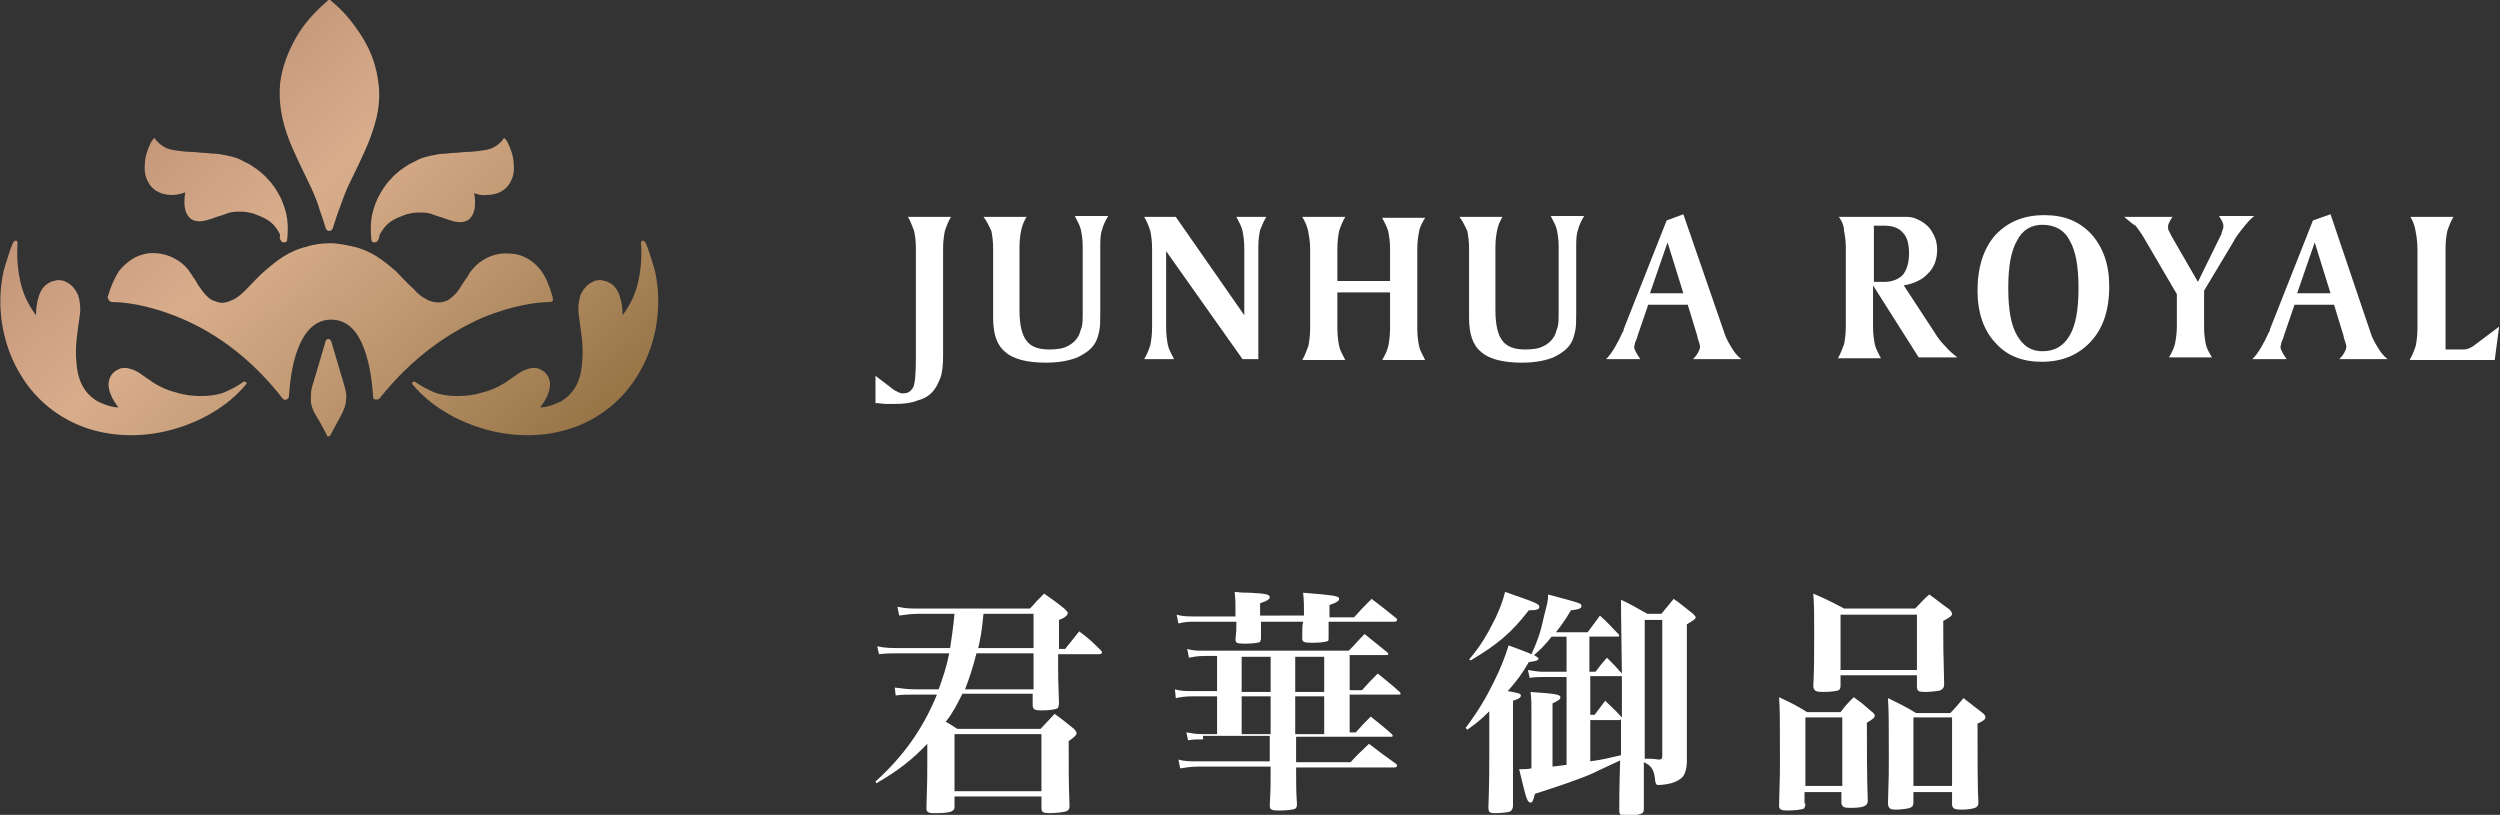 <?xml version="1.0" encoding="utf-8"?>
<!-- Generator: Adobe Illustrator 27.9.2, SVG Export Plug-In . SVG Version: 6.00 Build 0)  -->
<svg version="1.1" id="圖層_1" xmlns="http://www.w3.org/2000/svg" xmlns:xlink="http://www.w3.org/1999/xlink" x="0px" y="0px"
	 viewBox="0 0 284.7 92.8" style="enable-background:new 0 0 284.7 92.8;" xml:space="preserve">
<rect x="0" y="0" width="284.7" height="92.8" fill="#333333" stroke="none"/>
<style type="text/css">
	.st0{fill:#FFFFFF;}
	.st1{fill:url(#SVGID_1_);}
	.st2{fill:url(#SVGID_00000083769886710135606440000017042292417120127653_);}
	.st3{fill:url(#SVGID_00000019655950772197997980000015359348730284218507_);}
	.st4{fill:url(#SVGID_00000116217108617732430320000004299922528484757376_);}
	.st5{fill:url(#SVGID_00000039824479744067151960000010342672131185306045_);}
	.st6{fill:url(#SVGID_00000164516274876927777220000014639713440464328865_);}
	.st7{fill:url(#SVGID_00000105422462107228373590000013903957242778280597_);}
</style>
<g>
	<g>
		<g>
			<path class="st0" d="M109.6,79c-0.6,1.2-1.1,2.2-1.9,3.2c0.4,0.2,0.7,0.4,1.3,0.8h9.5l1.6-1.7c1,0.7,1.3,1,2.2,1.7
				c0.2,0.2,0.3,0.4,0.3,0.5c0,0.2-0.2,0.4-0.9,0.9c0,3.9,0,4.6,0.1,7.4c0,0.3-0.1,0.5-0.4,0.6c-0.3,0.1-1.2,0.2-1.9,0.2
				c-0.7,0-0.9-0.1-0.9-0.6v-1.3h-9.9v1.2c0,0.2-0.1,0.4-0.2,0.4c-0.2,0.2-0.8,0.3-1.8,0.3c-0.1,0-0.1,0-0.4,0c0,0-0.1,0-0.1,0
				c-0.5,0-0.7-0.2-0.7-0.5c0.1-3.3,0.1-3.6,0.1-5v-2.4c-1.8,1.9-3.4,3.1-5.8,4.5L99.7,89c3.2-2.9,5.4-6,7-9.9h-2.5
				c-0.9,0-1.5,0-2.2,0.1l-0.1-0.9c0.8,0.1,1.5,0.2,2.3,0.2h2.7c0.5-1.4,0.9-2.6,1.2-4.1h-5.7c-0.9,0-1.5,0-2.3,0.1l-0.2-0.9
				c0.9,0.2,1.6,0.2,2.5,0.2h5.8c0.2-1.4,0.3-1.9,0.5-3.9h-4.1c-0.8,0-1.5,0.1-2.2,0.2l-0.2-1c1,0.2,1.5,0.2,2.4,0.2h12.7
				c0.7-0.8,0.9-1,1.6-1.7c1,0.7,1.3,0.9,2.3,1.7c0.2,0.2,0.4,0.4,0.4,0.5c0,0.2-0.2,0.5-1,0.8c0,0.4,0,1.4,0,3.3h0.7
				c0.7-0.9,0.9-1.1,1.6-2c1.2,0.9,1.5,1.2,2.5,2.2c0.1,0.1,0.1,0.2,0.1,0.2c0,0.1-0.1,0.2-0.4,0.2h-4.6v1.1c0,0.4,0,0.6,0,0.6
				c0,0.9,0,1.1,0.1,3.9c0,0.2-0.1,0.4-0.1,0.5c-0.2,0.2-1,0.3-1.9,0.3c-0.8,0-0.9-0.1-1-0.5V79H109.6z M108.7,90.1h9.9v-6.5h-9.9
				V90.1z M117.7,78.5v-4.1h-6.5c-0.4,1.6-0.8,2.8-1.3,4.1H117.7z M117.7,73.8v-3.9h-5.7c-0.2,2-0.3,2.6-0.6,3.9H117.7z"/>
			<path class="st0" d="M137,84.2c-0.7,0-1.1,0-1.7,0.1l-0.2-0.9c0.6,0.1,1,0.2,1.9,0.2h1.6v-4.3h-2.9c-0.8,0-1.3,0.1-1.8,0.2
				l-0.1-1c0.7,0.2,1.2,0.2,2,0.2h2.8v-4h-1.4c-0.8,0-1.3,0.1-1.8,0.2l-0.2-1c0.7,0.2,1.1,0.2,2,0.2h16.4c0.8-0.8,1-1.1,1.8-1.9
				c1.1,0.9,1.5,1.2,2.6,2.1c0.1,0.1,0.1,0.2,0.1,0.2c0,0.1-0.1,0.1-0.3,0.1h-4.1v4h1.4c0.8-0.9,1-1.1,1.8-1.9
				c1.1,0.9,1.5,1.2,2.5,2.1c0.1,0.1,0.1,0.2,0.1,0.2c0,0.1-0.1,0.1-0.2,0.1h-5.6v4.3h0.7c0.7-0.8,0.9-1,1.7-1.8
				c1.1,0.9,1.4,1.1,2.4,2c0.1,0.1,0.1,0.2,0.1,0.2c0,0.1-0.1,0.1-0.2,0.1h-10.8v2.9h6.2c0.9-1,1.2-1.2,2.1-2.1
				c1.3,1,1.7,1.3,3.1,2.3c0.1,0.1,0.1,0.2,0.1,0.2c0,0.1-0.1,0.2-0.3,0.2h-11.2c0,2.1,0,2.6,0.1,4.2c0,0.3-0.1,0.4-0.2,0.5
				c-0.2,0.1-1,0.2-1.9,0.2c-0.8,0-1-0.1-1-0.6c0.1-1.9,0.1-2,0.1-4.4h-8.3c-0.7,0-1.4,0.1-2,0.2l-0.2-1c0.7,0.2,1.4,0.2,2.1,0.2
				h8.3v-2.9H137z M148.5,70.3c0-1.5,0-1.8-0.1-2.8c3.8,0.3,4.1,0.4,4.1,0.7c0,0.2-0.2,0.4-1.1,0.7c0,0.4,0,0.6,0,0.8
				c0,0.1,0,0.3,0,0.6h2.8c0.8-0.9,1.1-1.2,2-2.1c1.3,1,1.7,1.3,2.8,2.2c0.1,0.1,0.1,0.2,0.1,0.2c0,0.1-0.1,0.2-0.3,0.2h-7.5
				c0,0.6,0,1.2,0,1.8c0,0.2,0,0.4-0.1,0.4c-0.2,0.1-0.8,0.2-1.8,0.2c-0.9,0-1.1-0.1-1.1-0.5c0-1.4,0-1.4,0.1-1.9h-4.8
				c0,0.8,0,0.8,0,1.9c0,0.2-0.1,0.3-0.1,0.4c-0.2,0.1-0.8,0.2-1.7,0.2c-1,0-1.1-0.1-1.1-0.5c0.1-1,0.1-1.1,0.1-2h-4.6
				c-0.8,0-1.2,0-2,0.2l-0.2-1c0.7,0.2,1.3,0.2,2.1,0.2h4.6c0-1.6,0-1.9-0.1-2.8c0.8,0.1,1.4,0.1,1.8,0.1c1.8,0.1,2.2,0.2,2.2,0.5
				c0,0.2-0.2,0.4-1.1,0.7c0,1,0,1,0,1.4H148.5z M141.4,74.8v4h3.3v-4H141.4z M141.4,79.3v4.3h3.3v-4.3H141.4z M147.5,78.8h3.3v-4
				h-3.3V78.8z M147.5,83.6h3.3v-4.3h-3.3V83.6z"/>
			<path class="st0" d="M181.7,76.5c0.6-0.8,0.6-0.8,1.3-1.6c0.8,0.8,1,1,1.7,1.8l0,0c-0.1-7.1-0.1-7.1-0.1-8.4
				c1.3,0.6,1.7,0.9,3,1.6h1.6l1.4-1.7c1,0.7,1.3,1,2.2,1.7c0.2,0.2,0.3,0.3,0.3,0.4c0,0.2-0.2,0.3-1,0.8v7.9c0,1.8,0,1.8,0,4.5
				c0,1.3,0,1.3,0,3.4c-0.1,1.4-0.5,1.9-1.8,2.3c-0.4,0.1-1.1,0.2-1.4,0.2c-0.3,0-0.3-0.1-0.4-0.4c-0.1-1.3-0.4-1.8-1.3-2.2v1.1
				c0,0.3,0,1,0,2c0,0.5,0,1.2,0,2.2c0,0.4-0.1,0.5-0.4,0.6c-0.2,0.1-1.1,0.2-1.6,0.2c-0.6,0-0.8-0.1-0.8-0.6c0-0.6,0-2.5,0.1-5.7
				c-1.5,0.7-2.6,1.2-3.2,1.5c-1.6,0.7-4,1.5-6.5,2.3c-0.2,0.8-0.3,1-0.5,1c-0.1,0-0.3-0.1-0.4-0.4c-0.2-0.4-0.5-1.8-0.9-3.4
				c0.7,0,0.9,0,1.4-0.1v-6.2c0-1.3,0-1.6-0.1-2.5c2.9,0.2,3.4,0.3,3.4,0.6c0,0.2-0.2,0.4-0.9,0.7v7.2c0.8-0.1,0.9-0.1,1.6-0.2v-10
				h-2.7c-0.5,0-0.9,0-1.5,0.1l-0.2-0.9c0.6,0.1,1.2,0.2,1.7,0.2h2.7v-4h-1.7c-0.8,1-1.2,1.4-2,2.1c0.3,0.2,0.5,0.3,0.5,0.4
				c0,0.2-0.3,0.3-1.1,0.4c-0.8,1.4-1.5,2.3-2.4,3.3c1.2,0.2,1.5,0.3,1.5,0.5c0,0.2-0.2,0.4-0.9,0.6v5.7c0,1,0,1.1,0,3.6
				c0,0.7,0,1.6,0,2.6c0,0.4-0.1,0.5-0.3,0.7c-0.2,0.1-1,0.2-1.7,0.2c-0.7,0-0.8-0.1-0.8-0.7v0c0.1-2.7,0.1-5,0.1-6.4V81
				c-1,1-1.4,1.3-2.5,2.1l-0.2-0.2c1.5-2,2.3-3.4,3.2-5.2c0.8-1.6,1.3-2.9,1.7-4.2c1.4,0.5,1.9,0.7,2.6,1c0.6-1.3,1-2.3,1.4-4.2
				c0.4-1.6,0.5-1.8,0.5-2.6c3.7,1,3.8,1,3.8,1.3c0,0.3-0.3,0.4-1.2,0.5c-0.7,1.2-1.1,1.7-1.7,2.5h3.6c0.5-0.7,1-1.3,1.4-1.9
				c1,0.9,1.2,1.2,2.1,2.1c0.1,0.1,0.1,0.2,0.1,0.2c0,0.1-0.1,0.1-0.2,0.1h-3.2v4H181.7z M167.3,75.1c1.3-1.5,2.1-2.9,3-4.7
				c0.5-1.1,0.8-1.8,1.1-3c0.8,0.3,1.4,0.5,1.7,0.6c1.7,0.6,2.2,0.8,2.2,1.1c0,0.3-0.3,0.4-1.2,0.4c-2,2.6-3.6,3.9-6.6,5.7
				L167.3,75.1z M181.1,81.4h0.5c0.5-0.7,0.7-0.9,1.2-1.6c0.8,0.8,1.1,1,1.8,1.8l0.1,0.1v-4.7l-0.2,0h-3.4V81.4z M181.1,86.7
				c1.5-0.2,2.2-0.4,3.5-0.7c0-0.1,0-1.4,0-4.1c-0.1,0.1-0.1,0.1-0.2,0.1h-3.3V86.7z M187.3,86.4c0.7,0,0.9,0,1.6,0.1
				c0.3,0,0.4-0.1,0.4-0.4V70.6h-2V86.4z"/>
			<path class="st0" d="M205.6,91.5c0,0.3-0.1,0.5-0.2,0.6c-0.3,0.1-1,0.2-1.8,0.2c-0.8,0-1-0.1-1-0.6c0.1-3.2,0.1-3.9,0.1-4.9
				c0-5.2,0-5.9-0.1-7.4c1.5,0.7,1.9,0.9,3.2,1.7h3.8c0.6-0.8,0.8-1,1.5-1.7c1,0.7,1.2,0.9,2,1.6c0.3,0.2,0.4,0.4,0.4,0.5
				c0,0.2-0.2,0.4-0.9,0.8c0,2.2,0,6.3,0.1,8.9c0,0.6-0.5,0.8-2,0.8c-0.7,0-0.9-0.1-1-0.5v-1.3h-4.2V91.5z M205.6,89.5h4.2v-7.8
				h-4.2V89.5z M209.6,78.1c0,0.3-0.1,0.4-0.2,0.5c-0.2,0.1-1,0.2-1.8,0.2c-0.8,0-1-0.1-1.1-0.6c0.1-2.3,0.1-3.4,0.1-6.2
				c0-2.2,0-2.8-0.1-4.4c1.6,0.7,2,0.9,3.5,1.7h8.1c0.7-0.7,0.9-1,1.6-1.6c1,0.7,1.3,1,2.3,1.7c0.2,0.2,0.3,0.4,0.3,0.5
				c0,0.2-0.2,0.4-1,0.8c0,0.6,0,1.1,0,1.4c0,1,0,2.2,0.1,5.8c0,0.4-0.1,0.5-0.4,0.7c-0.2,0.1-1.2,0.2-1.8,0.2
				c-0.7,0-0.9-0.1-0.9-0.6v-1.3h-8.7V78.1z M209.6,76.3h8.7V70h-8.7V76.3z M217.9,91.4c0,0.3-0.1,0.5-0.4,0.6
				c-0.2,0.1-1.1,0.2-1.6,0.2c-0.6,0-0.8-0.1-0.9-0.6c0.1-3.2,0.1-3.9,0.1-5.2c0-4.1,0-5.4-0.1-6.9c1.4,0.7,1.9,0.9,3.2,1.7h3.9
				c0.7-0.7,0.9-1,1.5-1.7c1,0.8,1.3,1,2.2,1.7c0.2,0.2,0.3,0.3,0.3,0.5c0,0.2-0.2,0.4-0.9,0.7c0,3.9,0,7.5,0.1,9
				c0,0.3-0.1,0.4-0.2,0.5c-0.3,0.2-1,0.3-1.7,0.3c-0.8,0-1-0.1-1.1-0.5v-1.5h-4.4V91.4z M217.9,89.5h4.4v-7.8h-4.4V89.5z"/>
		</g>
	</g>
	<g>
		<path class="st0" d="M103.4,24.7h4.9c-0.3,0.5-0.5,1-0.7,1.6c-0.1,0.5-0.2,1.2-0.2,2v12.2c0,1.1-0.1,2-0.3,2.5
			c-0.2,0.5-0.4,1-0.8,1.5c-0.4,0.5-1,0.9-1.8,1.1c-0.7,0.3-1.6,0.4-2.6,0.4c-0.3,0-0.6,0-1,0c-0.3,0-0.8-0.1-1.2-0.1v-3.1l2.1,1.6
			c0,0,0.1,0.1,0.2,0.1c0.3,0.2,0.6,0.3,0.8,0.3c0.6,0,0.9-0.2,1.2-0.7c0.2-0.4,0.3-1.6,0.3-3.3v-0.3V28.2c0-0.8-0.1-1.4-0.2-1.9
			C103.9,25.8,103.7,25.2,103.4,24.7z"/>
		<path class="st0" d="M112,24.7h4.9c-0.3,0.5-0.5,1-0.6,1.5c-0.1,0.5-0.2,1.1-0.2,1.9v7.3c0,1.6,0.3,2.8,0.8,3.4
			c0.5,0.7,1.4,1,2.6,1c0.8,0,1.6-0.1,2.1-0.4c0.6-0.3,1-0.7,1.3-1.3c0.1-0.3,0.2-0.6,0.3-0.9c0.1-0.4,0.1-0.9,0.1-1.6v-1v-6.5
			c0-0.8-0.1-1.4-0.2-1.9c-0.1-0.5-0.4-1-0.7-1.6h3.8c-0.3,0.5-0.6,1.1-0.7,1.6c-0.2,0.5-0.2,1.2-0.2,2v7.3c0,0.9,0,1.7-0.1,2.1
			c-0.1,0.5-0.2,0.9-0.4,1.3c-0.4,0.8-1.1,1.3-2.1,1.8c-1,0.4-2.2,0.6-3.6,0.6c-2.1,0-3.7-0.4-4.6-1.2c-1-0.8-1.4-2.1-1.4-3.9v-7.9
			c0-0.8-0.1-1.5-0.2-2C112.6,25.7,112.4,25.2,112,24.7z"/>
		<path class="st0" d="M130.3,24.7h3.6l7.8,11.2v-7.6c0-0.8-0.1-1.5-0.2-2c-0.1-0.5-0.4-1-0.7-1.6h3.4c-0.3,0.5-0.5,1-0.7,1.5
			c-0.1,0.5-0.2,1.1-0.2,1.9v0.1v12.7h-1.8l-8.7-12.3v8.7c0,0.8,0.1,1.5,0.2,2c0.1,0.5,0.4,1,0.7,1.6h-3.4c0.3-0.5,0.5-1,0.7-1.6
			c0.1-0.5,0.2-1.2,0.2-2v-9c0-0.8-0.1-1.5-0.2-2C130.8,25.7,130.6,25.2,130.3,24.7z"/>
		<path class="st0" d="M148.3,24.7h4.9c-0.3,0.5-0.5,1-0.7,1.6c-0.1,0.5-0.2,1.2-0.2,2v3.7h6v-3.7c0-0.8-0.1-1.4-0.2-1.9
			c-0.1-0.5-0.4-1-0.7-1.6h4.9c-0.3,0.5-0.6,1-0.7,1.6c-0.1,0.5-0.2,1.2-0.2,2v9c0,0.8,0.1,1.5,0.2,2c0.1,0.5,0.4,1,0.7,1.6h-4.9
			c0.3-0.5,0.6-1.1,0.7-1.6c0.1-0.5,0.2-1.2,0.2-2v-4.1h-6v4.1c0,0.8,0.1,1.5,0.2,2c0.1,0.5,0.4,1,0.7,1.6h-4.9
			c0.3-0.5,0.5-1.1,0.7-1.6c0.1-0.5,0.2-1.2,0.2-2v-9c0-0.8-0.1-1.4-0.2-1.9C148.9,25.8,148.6,25.2,148.3,24.7z"/>
		<path class="st0" d="M166.2,24.7h4.9c-0.3,0.5-0.5,1-0.6,1.5c-0.1,0.5-0.2,1.1-0.2,1.9v7.3c0,1.6,0.3,2.8,0.8,3.4
			c0.5,0.7,1.4,1,2.6,1c0.8,0,1.6-0.1,2.1-0.4c0.6-0.3,1-0.7,1.3-1.3c0.1-0.3,0.2-0.6,0.3-0.9c0.1-0.4,0.1-0.9,0.1-1.6v-1v-6.5
			c0-0.8-0.1-1.4-0.2-1.9c-0.1-0.5-0.4-1-0.7-1.6h3.8c-0.3,0.5-0.6,1.1-0.7,1.6c-0.2,0.5-0.2,1.2-0.2,2v7.3c0,0.9,0,1.7-0.1,2.1
			c-0.1,0.5-0.2,0.9-0.4,1.3c-0.4,0.8-1.1,1.3-2.1,1.8c-1,0.4-2.2,0.6-3.6,0.6c-2.1,0-3.7-0.4-4.6-1.2c-1-0.8-1.4-2.1-1.4-3.9v-7.9
			c0-0.8-0.1-1.5-0.2-2C166.8,25.7,166.6,25.2,166.2,24.7z"/>
		<path class="st0" d="M191.7,24.4l4.7,13.6c0.2,0.6,0.5,1.1,0.8,1.6c0.3,0.5,0.6,0.9,1.1,1.3h-5.5c0.3-0.3,0.5-0.6,0.6-0.8
			c0.1-0.2,0.2-0.4,0.2-0.6c0-0.2-0.1-0.5-0.3-1.1l0-0.1l-1.1-3.6h-4.5l-1.2,3.5c-0.1,0.4-0.2,0.6-0.3,0.8c0,0.2-0.1,0.4-0.1,0.5
			c0,0.2,0.1,0.4,0.2,0.6c0.1,0.2,0.3,0.5,0.5,0.8h-3.9c0.7-0.7,1.3-1.8,1.9-3.1c0.1-0.1,0.1-0.2,0.1-0.3l4.9-12.4L191.7,24.4z
			 M189.9,27.6l-2,5.8h3.8L189.9,27.6z"/>
		<path class="st0" d="M209.4,24.7h6.3c0.6,0,1.1,0,1.5,0c0.4,0,0.6,0.1,0.7,0.1c0.9,0.3,1.6,0.8,2,1.4c0.4,0.6,0.7,1.3,0.7,2.2
			c0,1.1-0.3,2-1,2.7c-0.6,0.7-1.6,1.2-2.8,1.4l3.6,5.5c0.3,0.5,0.7,1,1.1,1.4c0.4,0.5,0.9,0.9,1.4,1.3h-4.4l-5.2-8.2v4.7
			c0,0.8,0.1,1.5,0.2,2c0.1,0.5,0.4,1,0.7,1.6h-4.9c0.3-0.5,0.5-1.1,0.7-1.6c0.1-0.5,0.2-1.2,0.2-2v-9c0-0.8-0.1-1.4-0.2-1.9
			C210,25.8,209.8,25.2,209.4,24.7z M213.4,25.7v6.4h1.2c0.9,0,1.6-0.3,2.1-0.8c0.4-0.5,0.7-1.3,0.7-2.4c0-1.1-0.2-1.9-0.7-2.4
			c-0.4-0.5-1.1-0.8-2.1-0.8H213.4z"/>
		<path class="st0" d="M225.2,33.1c0-2.7,0.7-4.8,2-6.3c1.4-1.5,3.2-2.3,5.6-2.3c2.3,0,4,0.7,5.4,2.2c1.3,1.5,2,3.4,2,5.9
			c0,2.7-0.7,4.8-2.1,6.3c-1.4,1.5-3.2,2.3-5.6,2.3c-2.2,0-4-0.7-5.3-2.2C225.9,37.6,225.2,35.6,225.2,33.1z M232.6,25.6
			c-1.3,0-2.3,0.6-2.9,1.8c-0.7,1.2-1,3-1,5.4s0.3,4.2,1,5.4c0.7,1.2,1.6,1.8,2.9,1.8c1.4,0,2.4-0.6,3.1-1.8c0.7-1.2,1-3,1-5.4
			c0-2.4-0.3-4.2-1-5.4C235.1,26.2,234,25.6,232.6,25.6z"/>
		<path class="st0" d="M241.9,24.7h5.5c-0.2,0.3-0.3,0.5-0.4,0.7c-0.1,0.2-0.1,0.3-0.1,0.5c0,0.1,0,0.3,0.1,0.4
			c0.1,0.2,0.2,0.4,0.3,0.6l3,5.2l2.7-5.5c0,0,0-0.1,0-0.1c0.1-0.3,0.2-0.5,0.2-0.7c0-0.1,0-0.3-0.1-0.5c-0.1-0.2-0.2-0.4-0.4-0.7h4
			c-0.5,0.4-0.9,0.9-1.3,1.4c-0.4,0.5-0.8,1-1.1,1.6l-3.3,5.5v4.2c0,0.8,0.1,1.4,0.2,1.9c0.1,0.5,0.4,1,0.7,1.5H247
			c0.3-0.5,0.6-1.1,0.7-1.6c0.1-0.5,0.2-1.2,0.2-2v-3.6l-3.8-6.5c-0.3-0.5-0.6-0.9-0.9-1.3C242.8,25.5,242.4,25.1,241.9,24.7z"/>
		<path class="st0" d="M265.4,24.4L270,38c0.2,0.6,0.5,1.1,0.8,1.6c0.3,0.5,0.6,0.9,1.1,1.3h-5.5c0.3-0.3,0.5-0.6,0.6-0.8
			c0.1-0.2,0.2-0.4,0.2-0.6c0-0.2-0.1-0.5-0.3-1.1l0-0.1l-1.1-3.6h-4.5l-1.2,3.5c-0.1,0.4-0.2,0.6-0.3,0.8c0,0.2-0.1,0.4-0.1,0.5
			c0,0.2,0.1,0.4,0.2,0.6c0.1,0.2,0.3,0.5,0.5,0.8h-3.9c0.7-0.7,1.3-1.8,1.9-3.1c0.1-0.1,0.1-0.2,0.1-0.3l4.9-12.4L265.4,24.4z
			 M263.6,27.6l-2,5.8h3.8L263.6,27.6z"/>
		<path class="st0" d="M274.5,24.7h4.9c-0.3,0.5-0.5,1-0.7,1.6c-0.1,0.5-0.2,1.2-0.2,2v11.5h1.8c0.3,0,0.6,0,0.8-0.1
			c0.2-0.1,0.5-0.2,0.7-0.4l2.8-2.1l-0.5,3.8h-9.7c0.3-0.5,0.5-1,0.7-1.6c0.1-0.5,0.2-1.2,0.2-2v-9c0-0.8-0.1-1.5-0.2-2
			C275,25.7,274.8,25.2,274.5,24.7z"/>
	</g>
	<g>
		<linearGradient id="SVGID_1_" gradientUnits="userSpaceOnUse" x1="7.881" y1="11.732" x2="62.102" y2="71.286">
			<stop  offset="0" style="stop-color:#BA8C71"/>
			<stop  offset="0.324" style="stop-color:#D8AD8C"/>
			<stop  offset="0.553" style="stop-color:#BD966F"/>
			<stop  offset="1" style="stop-color:#80612E"/>
		</linearGradient>
		<path class="st1" d="M37.2,49.5l-0.7-1.3L35.8,47c-0.2-0.4-0.4-0.9-0.4-1.4s0-1,0.1-1.4l0.8-2.7l0.8-2.7c0-0.1,0.2-0.2,0.3-0.2
			c0.1,0,0.2,0.1,0.3,0.2l0.8,2.7l0.8,2.7c0.1,0.5,0.2,0.9,0.1,1.4c0,0.5-0.2,0.9-0.4,1.4l-0.7,1.3l-0.7,1.3
			c-0.1,0.1-0.2,0.1-0.3,0.1C37.3,49.7,37.2,49.6,37.2,49.5z"/>
		
			<linearGradient id="SVGID_00000166677490883563164620000002277963918976395707_" gradientUnits="userSpaceOnUse" x1="23.406" y1="-2.402" x2="77.626" y2="57.151">
			<stop  offset="0" style="stop-color:#BA8C71"/>
			<stop  offset="0.324" style="stop-color:#D8AD8C"/>
			<stop  offset="0.553" style="stop-color:#BD966F"/>
			<stop  offset="1" style="stop-color:#80612E"/>
		</linearGradient>
		<path style="fill:url(#SVGID_00000166677490883563164620000002277963918976395707_);" d="M37.7,0.1C37.7,0,37.6,0,37.5,0
			c-0.1,0-0.2,0-0.2,0.1c-1.4,1.2-2.7,2.6-3.6,4.2c-0.9,1.6-1.6,3.4-1.8,5.2c-0.2,2.2,0.2,4.2,0.9,6.1c0.7,1.9,1.7,3.8,2.6,5.7
			c0.4,0.9,0.8,1.8,1,2.6c0.3,0.8,0.5,1.5,0.7,2.1c0.1,0.2,0.2,0.3,0.4,0.3s0.3-0.1,0.4-0.3c0.2-0.6,0.4-1.3,0.7-2.1
			c0.3-0.8,0.6-1.7,1-2.6c0.9-1.9,1.9-3.8,2.6-5.7c0.7-1.9,1.2-3.9,0.9-6.1c-0.2-1.8-0.8-3.6-1.8-5.2S39.2,1.3,37.7,0.1z"/>
		
			<linearGradient id="SVGID_00000083789108077650077480000001095895910563818158_" gradientUnits="userSpaceOnUse" x1="25.952" y1="-4.721" x2="80.173" y2="54.833">
			<stop  offset="0" style="stop-color:#BA8C71"/>
			<stop  offset="0.324" style="stop-color:#D8AD8C"/>
			<stop  offset="0.553" style="stop-color:#BD966F"/>
			<stop  offset="1" style="stop-color:#80612E"/>
		</linearGradient>
		<path style="fill:url(#SVGID_00000083789108077650077480000001095895910563818158_);" d="M43,27.4c-0.1,0.2-0.2,0.2-0.4,0.2
			c-0.2,0-0.3-0.1-0.3-0.3c-0.1-0.8-0.1-1.6,0-2.4c0.1-0.8,0.4-1.6,0.7-2.3c0.4-0.8,0.9-1.6,1.5-2.2c0.6-0.7,1.3-1.2,2.1-1.7
			c0.2-0.1,0.4-0.2,0.6-0.3c0.2-0.1,0.4-0.2,0.6-0.3c0.5-0.2,0.9-0.3,1.4-0.4c0.5-0.1,1-0.2,1.4-0.2c0.4,0,0.8-0.1,1.3-0.1
			c0.4,0,0.8-0.1,1.3-0.1c0.6,0,1.3-0.1,2-0.2c0.7-0.1,1.3-0.4,1.8-0.9c0.1-0.1,0.2-0.2,0.2-0.2c0.1-0.1,0.1-0.2,0.2-0.3
			c0,0,0,0,0,0s0,0,0,0c0,0,0.1,0.1,0.2,0.2c0.1,0.1,0.2,0.3,0.2,0.3c0.4,0.8,0.7,1.7,0.7,2.5c0.1,0.9-0.1,1.7-0.6,2.4
			c-0.7,0.9-1.7,1.1-2.5,1.1C54.7,22.3,54,22,54,22s0.1,0.5,0.1,1.1c0,0.6-0.1,1.3-0.6,1.8c-0.3,0.3-0.7,0.4-1.1,0.4
			c-0.4,0-0.8-0.1-1.1-0.2c-0.4-0.1-0.8-0.3-1.2-0.4c-0.4-0.1-0.8-0.3-1.2-0.4c-0.4-0.1-0.8-0.1-1.3-0.1c-0.4,0-0.9,0.1-1.3,0.2
			c-0.5,0.2-1.1,0.4-1.6,0.7c-0.5,0.3-0.9,0.7-1.2,1.2c-0.1,0.2-0.3,0.4-0.3,0.6C43.2,27.1,43.1,27.3,43,27.4z"/>
		
			<linearGradient id="SVGID_00000142885693069915199520000016837693431524420517_" gradientUnits="userSpaceOnUse" x1="-3.862" y1="22.423" x2="50.359" y2="81.977">
			<stop  offset="0" style="stop-color:#BA8C71"/>
			<stop  offset="0.324" style="stop-color:#D8AD8C"/>
			<stop  offset="0.553" style="stop-color:#BD966F"/>
			<stop  offset="1" style="stop-color:#80612E"/>
		</linearGradient>
		<path style="fill:url(#SVGID_00000142885693069915199520000016837693431524420517_);" d="M27.7,43.5c0.1-0.1,0.2,0,0.3,0
			c0.1,0.1,0.1,0.2,0,0.3c-2.1,2.5-5.1,4.2-8.3,5.1c-3.2,0.9-6.6,0.9-9.7-0.1c-3.3-1.1-6-3.3-7.7-6.2c-1.7-2.8-2.5-6.3-2.2-9.7
			c0.1-0.9,0.2-1.8,0.5-2.7s0.5-1.7,0.9-2.6c0.1-0.1,0.2-0.2,0.3-0.2c0.1,0,0.2,0.1,0.2,0.3c-0.1,1.5,0,2.9,0.3,4.3
			c0.3,1.4,0.9,2.7,1.8,3.9c0-0.7,0.1-1.5,0.3-2.1c0.2-0.7,0.6-1.3,1.2-1.6c0.3-0.2,0.6-0.2,0.9-0.3c0.3,0,0.7,0,1,0.2
			c0.7,0.3,1.1,0.9,1.4,1.5c0.2,0.7,0.3,1.4,0.2,2.2c-0.2,1.6-0.6,3.6-0.4,5.4c0.1,1.8,0.7,3.5,2.4,4.5c0.6,0.3,1.2,0.5,1.6,0.6
			c0.5,0.1,0.8,0.1,0.8,0.1s-0.1-0.1-0.3-0.4c-0.2-0.3-0.4-0.6-0.6-1.1c-0.2-0.5-0.3-1-0.2-1.5c0.1-0.5,0.4-1,1-1.3
			c0.2-0.1,0.4-0.2,0.7-0.2c0.2,0,0.5,0,0.7,0.1c0.5,0.1,1,0.4,1.4,0.7c0.4,0.3,0.9,0.6,1.3,0.9c0.8,0.5,1.7,0.9,2.6,1.1
			c0.9,0.3,1.9,0.4,2.8,0.4c0.9,0,1.8-0.1,2.6-0.4C26.2,44.4,27,44,27.7,43.5z"/>
		
			<linearGradient id="SVGID_00000091728421978317391530000009750784087982258049_" gradientUnits="userSpaceOnUse" x1="11.987" y1="7.994" x2="66.207" y2="67.548">
			<stop  offset="0" style="stop-color:#BA8C71"/>
			<stop  offset="0.324" style="stop-color:#D8AD8C"/>
			<stop  offset="0.553" style="stop-color:#BD966F"/>
			<stop  offset="1" style="stop-color:#80612E"/>
		</linearGradient>
		<path style="fill:url(#SVGID_00000091728421978317391530000009750784087982258049_);" d="M32,27.4c0.1,0.2,0.2,0.2,0.4,0.2
			c0.2,0,0.3-0.1,0.3-0.3c0.1-0.8,0.1-1.6,0-2.4c-0.1-0.8-0.4-1.6-0.7-2.3c-0.4-0.8-0.9-1.6-1.5-2.2c-0.6-0.7-1.3-1.2-2.1-1.7
			c-0.2-0.1-0.4-0.2-0.6-0.3c-0.2-0.1-0.4-0.2-0.6-0.3c-0.5-0.2-0.9-0.3-1.4-0.4c-0.5-0.1-1-0.2-1.4-0.2c-0.4,0-0.8-0.1-1.3-0.1
			c-0.4,0-0.8-0.1-1.3-0.1c-0.6,0-1.3-0.1-2-0.2c-0.7-0.1-1.3-0.4-1.8-0.9c-0.1-0.1-0.2-0.2-0.2-0.2c-0.1-0.1-0.1-0.2-0.2-0.3
			c0,0,0,0,0,0c0,0,0,0,0,0c0,0-0.1,0.1-0.2,0.2c-0.1,0.1-0.2,0.3-0.2,0.3c-0.4,0.8-0.7,1.7-0.7,2.5c-0.1,0.9,0.1,1.7,0.6,2.4
			c0.7,0.9,1.7,1.1,2.5,1.1c0.8,0,1.5-0.3,1.5-0.3s-0.1,0.5-0.1,1.1c0,0.6,0.1,1.3,0.6,1.8c0.3,0.3,0.7,0.4,1.1,0.4
			c0.4,0,0.8-0.1,1.1-0.2c0.4-0.1,0.8-0.3,1.2-0.4c0.4-0.1,0.8-0.3,1.2-0.4c0.4-0.1,0.8-0.1,1.3-0.1c0.4,0,0.9,0.1,1.3,0.2
			c0.5,0.2,1.1,0.4,1.6,0.7c0.5,0.3,0.9,0.7,1.2,1.2c0.1,0.2,0.3,0.4,0.3,0.6C31.8,27.1,31.9,27.3,32,27.4z"/>
		
			<linearGradient id="SVGID_00000183219559882625792620000003843339434605725872_" gradientUnits="userSpaceOnUse" x1="24.524" y1="-3.421" x2="78.745" y2="56.133">
			<stop  offset="0" style="stop-color:#BA8C71"/>
			<stop  offset="0.324" style="stop-color:#D8AD8C"/>
			<stop  offset="0.553" style="stop-color:#BD966F"/>
			<stop  offset="1" style="stop-color:#80612E"/>
		</linearGradient>
		<path style="fill:url(#SVGID_00000183219559882625792620000003843339434605725872_);" d="M47.3,43.5c-0.1-0.1-0.2,0-0.3,0
			c-0.1,0.1-0.1,0.2,0,0.3c2.1,2.5,5.1,4.2,8.3,5.1c3.2,0.9,6.6,0.9,9.7-0.1c3.3-1.1,6-3.3,7.7-6.2c1.7-2.8,2.5-6.3,2.2-9.7
			c-0.1-0.9-0.2-1.8-0.5-2.7s-0.5-1.7-0.9-2.6c-0.1-0.1-0.2-0.2-0.3-0.2c-0.1,0-0.2,0.1-0.2,0.3c0.1,1.5,0,2.9-0.3,4.3
			c-0.3,1.4-0.9,2.7-1.8,3.9c0-0.7-0.1-1.5-0.3-2.1c-0.2-0.7-0.6-1.3-1.2-1.6c-0.3-0.2-0.6-0.2-0.9-0.3c-0.3,0-0.7,0-1,0.2
			c-0.7,0.3-1.1,0.9-1.4,1.5c-0.2,0.7-0.3,1.4-0.2,2.2c0.2,1.6,0.6,3.6,0.4,5.4c-0.1,1.8-0.7,3.5-2.4,4.5c-0.6,0.3-1.2,0.5-1.6,0.6
			c-0.5,0.1-0.8,0.1-0.8,0.1s0.1-0.1,0.3-0.4c0.2-0.3,0.4-0.6,0.6-1.1c0.2-0.5,0.3-1,0.2-1.5c-0.1-0.5-0.4-1-1-1.3
			c-0.2-0.1-0.4-0.2-0.7-0.2c-0.2,0-0.5,0-0.7,0.1c-0.5,0.1-1,0.4-1.4,0.7c-0.4,0.3-0.9,0.6-1.3,0.9c-0.8,0.5-1.7,0.9-2.6,1.1
			c-0.9,0.3-1.9,0.4-2.8,0.4c-0.9,0-1.8-0.1-2.6-0.4C48.8,44.4,48,44,47.3,43.5z"/>
		
			<linearGradient id="SVGID_00000057830687458610219360000006789278928608539806_" gradientUnits="userSpaceOnUse" x1="13.408" y1="6.7" x2="67.629" y2="66.254">
			<stop  offset="0" style="stop-color:#BA8C71"/>
			<stop  offset="0.324" style="stop-color:#D8AD8C"/>
			<stop  offset="0.553" style="stop-color:#BD966F"/>
			<stop  offset="1" style="stop-color:#80612E"/>
		</linearGradient>
		<path style="fill:url(#SVGID_00000057830687458610219360000006789278928608539806_);" d="M62.9,33.7c-0.3-1-0.7-2.1-1.3-2.9
			C61,30,60.1,29.3,59,29c-1-0.2-2-0.2-2.9,0.1c-0.9,0.3-1.8,0.9-2.4,1.7c-0.2,0.2-0.3,0.4-0.4,0.6c-0.1,0.2-0.3,0.4-0.4,0.6
			c-0.3,0.4-0.5,0.8-0.8,1.2c-0.3,0.4-0.7,0.7-1.1,1c-0.1,0-0.2,0.1-0.3,0.1c-0.1,0-0.2,0.1-0.3,0.1c-0.6,0.1-1.3,0-1.8-0.3
			c-0.6-0.3-1.1-0.7-1.5-1.2c-0.7-0.6-1.3-1.3-2-2c-0.7-0.6-1.4-1.2-2.2-1.7c-0.8-0.5-1.7-0.9-2.6-1.1c-0.9-0.2-1.8-0.4-2.7-0.4
			c-0.9,0-1.8,0.1-2.7,0.4c-0.9,0.2-1.8,0.6-2.6,1.1c-0.8,0.5-1.5,1.1-2.2,1.7c-0.7,0.6-1.3,1.3-2,2c-0.4,0.4-0.9,0.9-1.5,1.2
			c-0.6,0.3-1.2,0.5-1.8,0.3c-0.1,0-0.2-0.1-0.3-0.1c-0.1,0-0.2-0.1-0.3-0.1c-0.4-0.2-0.8-0.6-1.1-1c-0.3-0.4-0.6-0.8-0.8-1.2
			c-0.1-0.2-0.3-0.4-0.4-0.6c-0.1-0.2-0.3-0.4-0.4-0.6c-0.6-0.8-1.5-1.4-2.4-1.7c-0.9-0.3-2-0.4-2.9-0.1c-1.1,0.3-1.9,1-2.6,1.8
			c-0.6,0.9-1,1.9-1.3,2.9c-0.1,0.2,0,0.3,0.1,0.5c0.1,0.1,0.2,0.2,0.4,0.2c1.3,0,4.1,0.3,7.7,1.8c3.6,1.5,7.8,4.2,11.7,9.2
			c0.1,0.1,0.3,0.2,0.4,0.1c0.1,0,0.3-0.2,0.3-0.3c0.1-1.4,0.3-3.6,1-5.4c0.7-1.9,1.9-3.4,3.8-3.4c0,0,0,0,0,0c0,0,0,0,0,0
			c0,0,0,0,0,0c0,0,0,0,0,0c2,0,3.1,1.5,3.8,3.4c0.7,1.9,0.9,4.1,1,5.4c0,0.2,0.1,0.3,0.3,0.3c0.1,0,0.3,0,0.4-0.1
			c3.9-4.9,8.1-7.6,11.7-9.2c3.6-1.5,6.4-1.8,7.7-1.8c0.2,0,0.3-0.1,0.4-0.2C62.9,34.1,63,33.9,62.9,33.7z"/>
	</g>
</g>
</svg>
